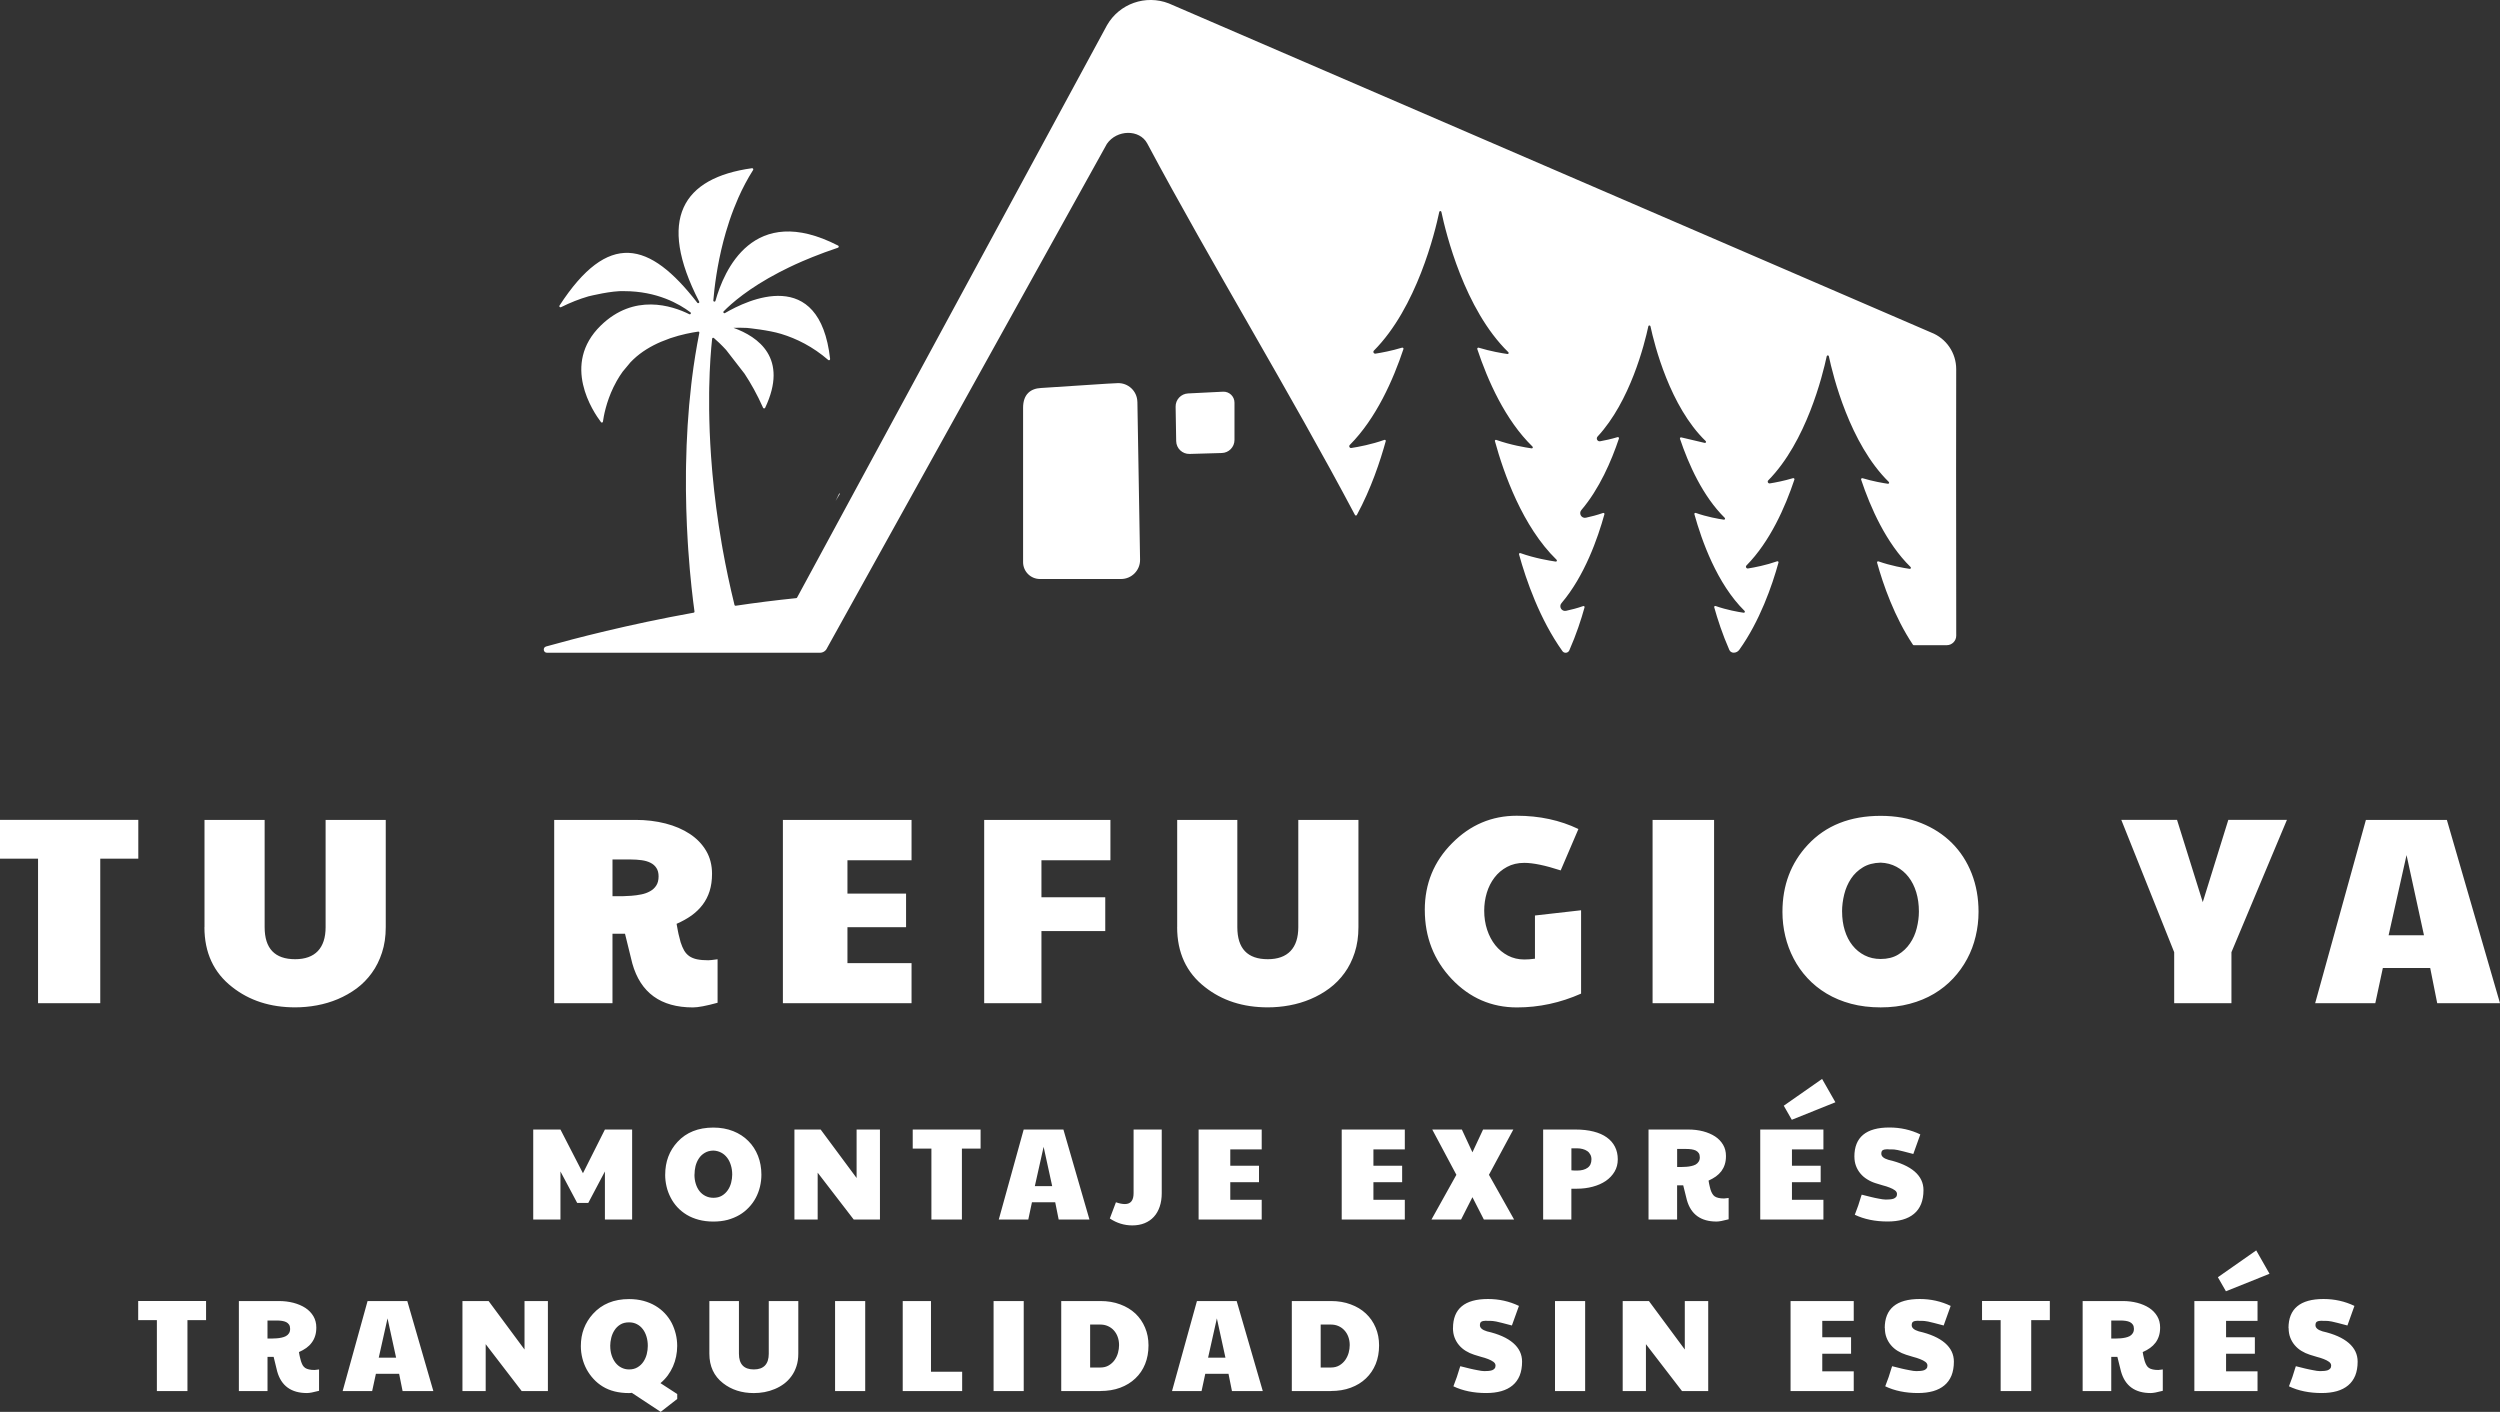 <?xml version="1.0" encoding="UTF-8"?><svg id="Layer_2" xmlns="http://www.w3.org/2000/svg" viewBox="0 0 702.46 396.71"><rect x="0" y="0" width="702.46" height="396.71" fill="#333333" stroke="none"/><defs><style>.cls-1{fill:#fff;}</style></defs><g id="Layer_1-2"><path class="cls-1" d="M10.69,241.28H0v-10.91h38.86v10.91h-10.69v40.61H10.69v-40.61ZM57.46,260.52v-30.14h16.9v30.14c0,6,2.86,9,8.57,9,2.8,0,4.93-.77,6.38-2.29,1.45-1.53,2.18-3.76,2.18-6.71v-30.14h16.9v30.14c0,2.63-.35,5.02-1.06,7.16-.69,2.13-1.64,4.04-2.85,5.7-1.2,1.67-2.62,3.12-4.25,4.34-1.64,1.21-3.41,2.21-5.29,3.01-1.89.8-3.86,1.38-5.91,1.76-2.05.38-4.09.56-6.11.56-6.96,0-12.85-1.9-17.68-5.71-5.19-4.04-7.8-9.66-7.8-16.83h0ZM172.1,281.89h-16.38v-51.51h22.9c2.98,0,5.77.34,8.39,1.01,2.6.67,4.88,1.65,6.82,2.93,1.94,1.28,3.47,2.86,4.58,4.74,1.1,1.87,1.66,4.03,1.66,6.47,0,1.8-.23,3.42-.68,4.86-.45,1.42-1.11,2.7-1.96,3.83-.86,1.13-1.9,2.14-3.13,3.03-1.23.87-2.63,1.65-4.19,2.33l.33,1.8c.08.41.15.77.21,1.05.08.3.14.54.19.74l.4,1.57c.3.93.64,1.72,1.01,2.36.38.64.86,1.16,1.44,1.57.59.4,1.31.7,2.17.88.87.18,1.92.27,3.17.27.19,0,.5-.02.94-.07.42-.05.97-.12,1.66-.21v12.22c-3.19.88-5.5,1.31-6.92,1.31-9.05,0-14.73-4.12-17.04-12.36l-2.05-8.34h-3.52v19.54ZM172.1,241.5v10.32h2.85l2.42-.12c.95-.07,1.88-.19,2.8-.38.91-.18,1.73-.47,2.46-.88.74-.4,1.33-.94,1.76-1.61.44-.67.66-1.53.66-2.58,0-.95-.2-1.74-.61-2.36-.4-.63-.96-1.11-1.66-1.46-.71-.36-1.54-.6-2.49-.73-.95-.13-1.98-.2-3.07-.2h-5.13ZM256.13,281.89h-36.15v-51.51h36.15v11.34h-18.01v9.37h16.47v9.44h-16.47v10.1h18.01v11.27ZM292.63,281.89h-16.09v-51.51h35.47v11.34h-19.38v10.39h17.93v9.51h-17.93v20.27ZM330.77,260.52v-30.14h16.9v30.14c0,6,2.85,9,8.56,9,2.8,0,4.93-.77,6.38-2.29,1.46-1.53,2.19-3.76,2.19-6.71v-30.14h16.9v30.14c0,2.63-.35,5.02-1.05,7.16-.69,2.13-1.64,4.04-2.85,5.7-1.21,1.67-2.63,3.12-4.27,4.34-1.63,1.21-3.39,2.21-5.29,3.01-1.88.8-3.85,1.38-5.91,1.76-2.05.38-4.08.56-6.11.56-6.95,0-12.84-1.9-17.66-5.71-5.2-4.04-7.8-9.66-7.8-16.83h0ZM400.34,255.69c0-7.39,2.57-13.66,7.71-18.8,5.08-5.12,11.12-7.68,18.11-7.68,6.4,0,12.18,1.25,17.35,3.73l-4.98,11.63c-4.33-1.41-7.74-2.12-10.23-2.12-1.83,0-3.45.38-4.85,1.14-1.4.75-2.58,1.75-3.53,3-.95,1.24-1.67,2.67-2.16,4.29-.48,1.62-.72,3.29-.72,5,0,1.9.27,3.69.82,5.36.55,1.67,1.32,3.12,2.3,4.35.98,1.23,2.17,2.2,3.56,2.93,1.4.72,2.92,1.08,4.58,1.08.89,0,1.9-.07,3-.22v-12.14l12.96-1.47v23.42c-5.83,2.59-11.84,3.88-18.01,3.88-7.17,0-13.28-2.66-18.33-7.97-5.04-5.34-7.57-11.8-7.57-19.39h0ZM481.63,281.89h-17.28v-51.51h17.28v51.51ZM500.84,256.21c0-7.45,2.37-13.72,7.11-18.82,5.05-5.43,11.88-8.15,20.49-8.15,4.2,0,7.99.68,11.38,2.03,3.38,1.35,6.27,3.23,8.66,5.62,2.39,2.39,4.23,5.24,5.53,8.55,1.29,3.3,1.93,6.89,1.93,10.78,0,2.33-.27,4.62-.81,6.87-.53,2.25-1.32,4.36-2.39,6.34-1.06,1.99-2.37,3.82-3.93,5.49-1.56,1.67-3.35,3.11-5.39,4.32-2.04,1.21-4.31,2.15-6.81,2.81-2.5.67-5.22,1.01-8.17,1.01s-5.8-.34-8.33-1.02c-2.53-.68-4.81-1.63-6.86-2.86-2.04-1.22-3.84-2.67-5.39-4.35-1.56-1.68-2.85-3.52-3.88-5.5-1.04-1.99-1.82-4.09-2.35-6.31-.53-2.22-.79-4.49-.79-6.8h0ZM517.6,256.13c0,1.91.25,3.67.75,5.29.5,1.63,1.22,3.03,2.16,4.21.94,1.19,2.09,2.13,3.43,2.81,1.34.68,2.84,1.02,4.5,1.02,1.92,0,3.56-.41,4.91-1.23,1.36-.82,2.46-1.87,3.33-3.16.88-1.28,1.51-2.71,1.9-4.29.4-1.59.6-3.14.6-4.65,0-1.97-.25-3.78-.75-5.43-.5-1.64-1.22-3.07-2.16-4.28-.93-1.2-2.07-2.16-3.4-2.87-1.33-.71-2.8-1.1-4.44-1.16-1.95.05-3.6.48-4.97,1.31-1.38.84-2.5,1.9-3.36,3.2-.86,1.31-1.5,2.77-1.9,4.39-.4,1.62-.61,3.24-.61,4.84h0ZM610.91,267.55l-14.86-37.18h15.66l7.23,23.12,7.18-23.12h16.47l-15.59,37.18v14.34h-16.09v-14.34ZM667.42,281.89h-16.9l14.26-51.51h22.75l14.93,51.51h-17.64l-1.97-9.89h-13.31l-2.12,9.89ZM676.2,240.26l-5.04,22.54h9.94l-4.9-22.54Z"/><path class="cls-1" d="M157.48,342.67h-7.65v-25.29h7.65l6.32,12.28,6.17-12.28h7.65v25.29h-7.65v-13.51l-4.67,8.84h-3.12l-4.7-8.84v13.51ZM186.91,330.06c0-3.65,1.16-6.73,3.47-9.22,2.47-2.67,5.83-4.01,10.06-4.01,2.05,0,3.91.34,5.58,1,1.66.66,3.07,1.58,4.24,2.76,1.18,1.17,2.09,2.57,2.73,4.2.63,1.61.95,3.38.95,5.28,0,1.15-.14,2.27-.4,3.38-.27,1.11-.66,2.14-1.17,3.11-.52.98-1.17,1.88-1.94,2.69-.77.82-1.65,1.54-2.64,2.12-1.01.59-2.12,1.05-3.34,1.39-1.23.32-2.56.48-4.01.48s-2.86-.17-4.1-.5c-1.24-.33-2.36-.79-3.36-1.39-1-.6-1.88-1.31-2.65-2.14-.76-.82-1.39-1.73-1.89-2.71-.51-.98-.9-2.01-1.15-3.09-.26-1.09-.39-2.21-.39-3.34h0ZM195.13,330.03c0,.94.12,1.8.37,2.59.24.79.59,1.48,1.05,2.07.46.58,1.02,1.04,1.69,1.37.66.33,1.39.5,2.21.5.95,0,1.75-.2,2.41-.6.67-.4,1.21-.92,1.64-1.55.43-.62.74-1.32.94-2.1.2-.78.3-1.54.3-2.27,0-.97-.13-1.86-.39-2.67-.24-.8-.59-1.5-1.05-2.09-.46-.6-1.01-1.08-1.67-1.42-.65-.34-1.37-.53-2.17-.57-.96.02-1.77.24-2.44.65-.68.4-1.23.92-1.65,1.57-.43.64-.73,1.35-.94,2.14-.19.8-.28,1.59-.28,2.39h0ZM229.75,342.67h-6.53v-25.29h7.37l10.1,13.62v-13.62h6.56v25.29h-7.37l-10.13-13.17v13.17ZM261.71,322.74h-5.25v-5.36h19.07v5.36h-5.25v19.92h-8.57v-19.92ZM288.93,342.67h-8.29l7-25.29h11.16l7.32,25.29h-8.65l-.97-4.85h-6.54l-1.03,4.85ZM293.24,322.24l-2.47,11.05h4.88l-2.41-11.05ZM311.84,342.38l1.72-4.56c.97.34,1.81.5,2.52.5,1.63,0,2.44-1.02,2.44-3.06v-17.88h7.91v17.88c0,1.41-.19,2.68-.58,3.81-.38,1.11-.92,2.06-1.64,2.84-.71.78-1.58,1.37-2.6,1.79-1.02.41-2.17.62-3.44.62-2.27,0-4.38-.65-6.32-1.94h0ZM354.52,342.67h-17.73v-25.29h17.73v5.58h-8.83v4.59h8.07v4.63h-8.07v4.95h8.83v5.53ZM394.73,342.67h-17.73v-25.29h17.73v5.58h-8.82v4.59h8.07v4.63h-8.07v4.95h8.82v5.53ZM410.54,342.67h-8.32l7-12.57-6.78-12.72h8.32l2.97,6.4,2.99-6.4h8.5l-6.85,12.72,7.07,12.57h-8.5l-3.21-6.28-3.19,6.28ZM441.54,342.67h-7.94v-25.29h9.12c1.88,0,3.57.19,5.05.57,1.47.37,2.71.92,3.71,1.64,1,.71,1.77,1.59,2.29,2.62.53,1.03.8,2.22.8,3.54s-.3,2.44-.9,3.46c-.6,1.02-1.42,1.89-2.46,2.61-1.05.71-2.27,1.25-3.66,1.62-1.39.38-2.89.57-4.48.57h-1.54v8.66ZM441.54,322.66v6.18c.17.02.39.04.65.05.26.01.56.02.92.02,1.27,0,2.27-.26,2.99-.79.72-.52,1.07-1.31,1.07-2.37,0-.51-.1-.96-.32-1.34-.2-.39-.48-.72-.85-.97-.37-.26-.8-.45-1.29-.58-.49-.14-1.02-.2-1.6-.2h-1.57ZM471.25,342.67h-8.04v-25.29h11.23c1.46,0,2.83.17,4.11.5,1.28.34,2.4.82,3.36,1.44.95.62,1.69,1.4,2.24,2.32.55.92.82,1.98.82,3.18,0,.89-.11,1.69-.34,2.39-.22.69-.54,1.31-.95,1.87-.43.56-.94,1.05-1.54,1.49-.62.43-1.3.82-2.06,1.16l.15.87c.05.21.08.39.12.53.03.14.06.25.08.35l.2.77c.14.45.31.84.5,1.15.18.32.41.58.7.78.29.19.65.33,1.07.42.43.1.94.15,1.55.15.09,0,.24-.02.45-.05.21-.02.48-.06.82-.1v6c-1.57.42-2.7.63-3.39.63-4.44,0-7.22-2.02-8.35-6.07l-1.02-4.1h-1.72v9.6ZM471.25,322.84v5.06h1.4l1.19-.05c.47-.03.92-.1,1.37-.2.44-.09.85-.23,1.22-.42.36-.2.64-.47.85-.8.22-.32.34-.74.34-1.25,0-.47-.1-.86-.3-1.17-.2-.3-.48-.54-.82-.72-.34-.16-.75-.28-1.22-.35-.47-.07-.97-.1-1.5-.1h-2.52ZM512.35,342.67h-17.75v-25.29h17.75v5.58h-8.84v4.59h8.07v4.63h-8.07v4.95h8.84v5.53ZM503.47,314.64l-2.26-3.95,10.77-7.53,3.74,6.56-12.25,4.92ZM521.05,325c0-5.46,3.28-8.19,9.84-8.19,3.11,0,6.01.65,8.69,1.94l-1.97,5.5c-1.17-.3-2.09-.54-2.76-.72-.68-.17-1.22-.29-1.64-.39-.4-.08-.72-.13-.97-.15-.24-.02-.48-.03-.75-.03h-.6c-.13,0-.24,0-.34-.02-.09,0-.18-.02-.27-.02-.53,0-.95.09-1.23.25-.29.15-.43.49-.43,1,0,.75.66,1.32,1.99,1.72,3.24.75,5.69,1.84,7.37,3.28,1.66,1.44,2.49,3.18,2.49,5.23,0,1.5-.23,2.81-.68,3.93-.46,1.11-1.12,2.02-1.99,2.74-.86.72-1.91,1.26-3.16,1.62-1.25.36-2.67.53-4.24.53-3.51,0-6.59-.63-9.23-1.89.72-1.83,1.3-3.49,1.72-5,.07-.25.14-.47.22-.65l2.69.67c.33.07.67.14,1.04.24.37.08.74.15,1.12.22.37.06.72.13,1.05.18.34.05.63.07.89.07.4,0,.79-.02,1.17-.05.38-.04.72-.1,1-.2.28-.11.51-.27.69-.47.18-.2.27-.48.27-.83,0-.41-.2-.77-.6-1.06-.39-.29-.89-.54-1.49-.77-.59-.24-1.24-.44-1.94-.62-.7-.19-1.36-.39-1.98-.6-.86-.27-1.64-.63-2.37-1.09-.74-.45-1.37-.99-1.89-1.62-.53-.63-.95-1.34-1.25-2.14-.3-.79-.45-1.67-.45-2.62h0Z"/><path class="cls-1" d="M44.08,370.94h-5.25v-5.37h19.07v5.37h-5.23v19.92h-8.59v-19.92ZM75.16,390.86h-8.04v-25.29h11.23c1.46,0,2.83.17,4.11.5,1.28.34,2.4.82,3.36,1.44.95.63,1.69,1.4,2.24,2.32.54.92.82,1.98.82,3.18,0,.89-.11,1.69-.34,2.39-.22.69-.54,1.32-.96,1.87-.41.56-.92,1.06-1.52,1.49-.61.43-1.3.82-2.06,1.15l.15.87c.05.21.09.39.12.53.04.14.06.25.09.35l.2.77c.14.46.31.84.48,1.16.19.32.43.58.72.78.29.19.65.33,1.07.42.42.1.94.15,1.55.15.09,0,.24-.02.45-.05.21-.02.48-.05.82-.1v6c-1.57.42-2.7.63-3.39.63-4.44,0-7.23-2.03-8.37-6.07l-1-4.1h-1.72v9.59ZM75.16,371.04v5.06h1.4l1.19-.05c.47-.03.92-.1,1.37-.2.44-.09.85-.23,1.21-.42.37-.2.66-.47.87-.8.21-.33.32-.74.32-1.25,0-.47-.1-.86-.29-1.17-.2-.3-.48-.54-.82-.72-.34-.17-.75-.28-1.22-.35-.47-.07-.97-.1-1.5-.1h-2.52ZM104.57,390.86h-8.29l7-25.29h11.16l7.32,25.29h-8.64l-.97-4.84h-6.53l-1.05,4.84ZM108.89,370.44l-2.47,11.05h4.88l-2.41-11.05ZM136.47,390.86h-6.53v-25.29h7.35l10.09,13.62v-13.62h6.57v25.29h-7.37l-10.11-13.17v13.17ZM163.21,378.19c0-3.51,1.14-6.51,3.41-9.02,2.51-2.76,5.88-4.15,10.13-4.15,1.47,0,2.82.17,4.06.5,1.24.34,2.36.8,3.36,1.4.99.59,1.87,1.29,2.64,2.11.77.82,1.41,1.72,1.92,2.69.5.98.88,2.02,1.15,3.11.27,1.1.4,2.22.4,3.36,0,1.01-.1,1.99-.3,2.96-.2.97-.49,1.9-.88,2.79-.4.9-.89,1.75-1.47,2.54-.59.79-1.27,1.51-2.05,2.16l4.71,3.06v1.39l-4.65,3.62-8.11-5.35c-.12.02-.25.04-.38.05-.14.01-.27.02-.4.02-2.94,0-5.41-.62-7.39-1.84-.96-.59-1.82-1.29-2.57-2.11-.76-.81-1.4-1.71-1.94-2.69-.53-.98-.94-2.03-1.22-3.16-.28-1.11-.42-2.26-.42-3.44h0ZM171.47,378.19c0,.92.12,1.77.37,2.57.25.8.61,1.5,1.07,2.11.47.6,1.02,1.07,1.67,1.4.66.34,1.38.52,2.17.52.94,0,1.74-.2,2.41-.62.67-.4,1.21-.92,1.64-1.57.42-.63.73-1.34.93-2.12.19-.78.29-1.54.29-2.29,0-.95-.12-1.83-.37-2.64-.24-.8-.59-1.5-1.04-2.09-.46-.6-1.01-1.07-1.67-1.4-.64-.34-1.38-.5-2.19-.5-.96,0-1.78.2-2.46.62-.67.41-1.21.94-1.62,1.59-.42.63-.73,1.35-.92,2.14-.19.78-.29,1.54-.29,2.29h0ZM199.32,380.38v-14.81h8.31v14.81c0,2.94,1.4,4.41,4.19,4.41,1.38,0,2.43-.37,3.14-1.12.7-.75,1.05-1.84,1.05-3.29v-14.81h8.3v14.81c0,1.29-.17,2.46-.52,3.51-.34,1.05-.8,1.98-1.4,2.79-.59.82-1.29,1.54-2.09,2.14-.8.59-1.66,1.08-2.59,1.47-.92.39-1.89.68-2.9.87-1.01.18-2,.27-2.99.27-3.41,0-6.3-.93-8.67-2.79-2.55-1.99-3.83-4.75-3.83-8.26h0ZM243.11,390.86h-8.47v-25.29h8.47v25.29ZM270.35,390.86h-16.7v-25.29h7.94v19.87h8.76v5.41ZM287.65,390.86h-8.47v-25.29h8.47v25.29ZM309.19,390.86h-11v-25.29h11c2.04,0,3.9.31,5.57.94,1.66.61,3.08,1.47,4.26,2.57,1.17,1.11,2.08,2.42,2.72,3.95.65,1.52.97,3.19.97,5.01,0,1.92-.32,3.66-.95,5.23-.63,1.57-1.55,2.92-2.74,4.04-1.18,1.13-2.6,2-4.26,2.62-1.67.62-3.53.92-5.57.92h0ZM306.31,372.19v12.06h2.87c.92,0,1.71-.2,2.37-.6.66-.39,1.21-.89,1.64-1.5.43-.62.75-1.29.95-2.03.2-.75.3-1.46.3-2.16,0-.83-.13-1.61-.39-2.32-.25-.7-.62-1.31-1.08-1.82-.47-.53-1.03-.92-1.67-1.21-.65-.29-1.35-.43-2.12-.43h-2.87ZM337.63,390.86h-8.31l7-25.29h11.16l7.34,25.29h-8.66l-.97-4.84h-6.53l-1.04,4.84ZM341.92,370.44l-2.47,11.05h4.88l-2.41-11.05ZM373.96,390.86h-10.98v-25.29h10.98c2.05,0,3.91.31,5.57.94,1.67.61,3.09,1.47,4.26,2.57,1.18,1.11,2.1,2.42,2.74,3.95.65,1.52.97,3.19.97,5.01,0,1.92-.32,3.66-.95,5.23-.65,1.57-1.56,2.92-2.74,4.04-1.18,1.13-2.6,2-4.28,2.62-1.66.62-3.52.92-5.57.92h0ZM371.09,372.19v12.06h2.87c.92,0,1.72-.2,2.39-.6.66-.39,1.2-.89,1.64-1.5.43-.62.75-1.29.96-2.03.2-.75.3-1.46.3-2.16,0-.83-.13-1.61-.39-2.32-.25-.7-.62-1.31-1.09-1.82-.47-.53-1.02-.92-1.67-1.21-.64-.29-1.36-.43-2.14-.43h-2.87ZM408.27,373.19c0-5.45,3.28-8.19,9.84-8.19,3.11,0,6,.65,8.69,1.94l-1.98,5.5c-1.17-.3-2.09-.54-2.75-.72-.68-.17-1.23-.29-1.64-.39-.4-.08-.72-.13-.97-.15-.23-.02-.48-.04-.75-.04h-.6c-.14,0-.24,0-.34-.01-.09-.01-.18-.02-.27-.02-.53,0-.95.09-1.24.25-.29.16-.43.49-.43,1.01,0,.74.66,1.32,1.99,1.72,3.24.74,5.7,1.83,7.37,3.28,1.66,1.44,2.49,3.18,2.49,5.23,0,1.5-.23,2.81-.68,3.93-.46,1.1-1.12,2.02-1.99,2.74-.86.72-1.91,1.26-3.16,1.62-1.25.35-2.66.53-4.25.53-3.51,0-6.58-.63-9.22-1.89.72-1.83,1.3-3.49,1.72-5,.07-.26.14-.47.22-.65l2.69.67c.32.06.67.14,1.03.23.37.08.74.15,1.12.22.37.07.72.13,1.06.19.34.05.63.07.88.07.4,0,.79-.02,1.17-.05.38-.04.71-.1,1-.2.28-.11.51-.27.68-.47.18-.2.27-.48.27-.83,0-.41-.2-.77-.6-1.06-.39-.29-.88-.54-1.47-.77-.6-.24-1.25-.44-1.96-.62-.7-.19-1.36-.39-1.97-.6-.85-.27-1.64-.63-2.37-1.08-.73-.45-1.36-.99-1.89-1.62-.53-.63-.95-1.34-1.25-2.14-.3-.79-.45-1.67-.45-2.63h0ZM445.4,390.86h-8.47v-25.29h8.47v25.29ZM462.48,390.86h-6.53v-25.29h7.37l10.08,13.62v-13.62h6.58v25.29h-7.37l-10.13-13.17v13.17ZM520.87,390.86h-17.75v-25.29h17.75v5.58h-8.84v4.6h8.09v4.63h-8.09v4.94h8.84v5.53ZM529.58,373.19c0-5.45,3.28-8.19,9.84-8.19,3.11,0,6.01.65,8.69,1.94l-1.97,5.5c-1.17-.3-2.09-.54-2.75-.72-.68-.17-1.23-.29-1.64-.39-.4-.08-.72-.13-.97-.15-.24-.02-.48-.04-.75-.04h-.6c-.13,0-.24,0-.33-.01-.09-.01-.18-.02-.27-.02-.54,0-.95.09-1.24.25-.29.16-.43.49-.43,1.01,0,.74.66,1.32,1.99,1.72,3.24.74,5.69,1.83,7.37,3.28,1.66,1.44,2.49,3.18,2.49,5.23,0,1.5-.23,2.81-.68,3.93-.46,1.1-1.12,2.02-1.99,2.74-.86.72-1.91,1.26-3.16,1.62-1.25.35-2.66.53-4.24.53-3.51,0-6.59-.63-9.22-1.89.72-1.83,1.3-3.49,1.72-5,.07-.26.14-.47.22-.65l2.69.67c.33.06.67.14,1.04.23.37.08.74.15,1.12.22.37.07.72.13,1.06.19.33.05.63.07.88.07.4,0,.79-.02,1.17-.05.38-.04.72-.1,1.01-.2.28-.11.5-.27.68-.47.18-.2.27-.48.27-.83,0-.41-.2-.77-.6-1.06-.39-.29-.89-.54-1.49-.77-.59-.24-1.24-.44-1.94-.62-.7-.19-1.36-.39-1.97-.6-.85-.27-1.64-.63-2.37-1.08-.74-.45-1.36-.99-1.89-1.62-.53-.63-.95-1.34-1.25-2.14-.3-.79-.45-1.67-.45-2.63h0ZM562.15,370.94h-5.23v-5.37h19.05v5.37h-5.23v19.92h-8.59v-19.92ZM593.23,390.86h-8.04v-25.29h11.25c1.46,0,2.82.17,4.1.5,1.28.34,2.4.82,3.36,1.44.95.63,1.69,1.4,2.24,2.32.55.92.82,1.98.82,3.18,0,.89-.11,1.69-.34,2.39-.22.69-.54,1.32-.95,1.87-.42.56-.94,1.06-1.54,1.49-.6.43-1.29.82-2.06,1.15l.15.87c.05.21.09.39.12.53.03.14.06.25.08.35l.2.77c.15.46.31.84.5,1.16.18.32.41.58.7.78.29.19.65.33,1.07.42.43.1.94.15,1.55.15.1,0,.25-.02.45-.05.21-.02.48-.05.82-.1v6c-1.57.42-2.7.63-3.39.63-4.44,0-7.22-2.03-8.35-6.07l-1.02-4.1h-1.72v9.59ZM593.23,371.04v5.06h1.4l1.19-.05c.47-.03.92-.1,1.37-.2.44-.09.85-.23,1.22-.42.36-.2.64-.47.85-.8.22-.33.34-.74.34-1.25,0-.47-.1-.86-.3-1.17-.2-.3-.48-.54-.82-.72-.34-.17-.75-.28-1.22-.35-.47-.07-.97-.1-1.5-.1h-2.52ZM634.33,390.86h-17.75v-25.29h17.75v5.58h-8.84v4.6h8.09v4.63h-8.09v4.94h8.84v5.53ZM625.45,362.83l-2.26-3.95,10.77-7.54,3.74,6.57-12.25,4.92ZM643.03,373.19c0-5.45,3.28-8.19,9.84-8.19,3.11,0,6.01.65,8.69,1.94l-1.97,5.5c-1.17-.3-2.09-.54-2.75-.72-.68-.17-1.23-.29-1.64-.39-.4-.08-.72-.13-.97-.15-.24-.02-.48-.04-.75-.04h-.6c-.13,0-.24,0-.33-.01-.09-.01-.18-.02-.27-.02-.54,0-.95.09-1.24.25-.29.16-.43.49-.43,1.01,0,.74.66,1.32,1.99,1.72,3.24.74,5.69,1.83,7.37,3.28,1.66,1.44,2.49,3.18,2.49,5.23,0,1.5-.23,2.81-.68,3.93-.46,1.1-1.12,2.02-1.99,2.74-.86.72-1.91,1.26-3.16,1.62-1.25.35-2.66.53-4.25.53-3.51,0-6.59-.63-9.22-1.89.72-1.83,1.3-3.49,1.72-5,.07-.26.14-.47.22-.65l2.69.67c.33.06.67.14,1.04.23.37.08.74.15,1.12.22.37.07.72.13,1.06.19.33.05.63.07.88.07.4,0,.79-.02,1.17-.05.38-.04.72-.1,1.01-.2.28-.11.5-.27.68-.47.18-.2.27-.48.27-.83,0-.41-.2-.77-.6-1.06-.39-.29-.88-.54-1.47-.77-.6-.24-1.25-.44-1.95-.62-.7-.19-1.36-.39-1.97-.6-.85-.27-1.64-.63-2.37-1.08-.74-.45-1.36-.99-1.89-1.62-.53-.63-.95-1.34-1.25-2.14-.3-.79-.45-1.67-.45-2.63h0Z"/><path class="cls-1" d="M235.95,138.81c-.03-.09-.06-.18-.08-.27-.36.73-.72,1.46-1.07,2.2l1.16-1.93Z"/><path class="cls-1" d="M319.58,112.91c-.05-3.02-2.6-5.4-5.61-5.25l-2.93.15-18.54,1.21c-2.85.14-5.03,1.69-5.03,5.57v43.36c0,2.62,2.12,4.74,4.74,4.74h22.78c2.99,0,5.4-2.45,5.35-5.44l-.22-12.95-.3-17.69-.23-13.69Z"/><path class="cls-1" d="M343.65,110.06l-9.83.49c-1.98.1-3.53,1.75-3.49,3.73l.16,9.66c.03,2.05,1.73,3.67,3.78,3.61l9.03-.26c1.99-.05,3.57-1.68,3.57-3.67v-10.49c0-1.75-1.47-3.15-3.22-3.07Z"/><path class="cls-1" d="M311.05,7.09c3.47-6.06,10.86-8.67,17.37-6.13l214.21,92.47c4.24,1.64,7.03,5.73,7.03,10.27l-.03,28.28.04,46.64c0,1.47-1.2,2.67-2.67,2.67h-9.25c-.11,0-.21-.06-.26-.15-5.16-7.74-8.36-16.9-10.06-23.05-.06-.24.17-.44.4-.35,3.51,1.24,7.11,1.86,8.76,2.1.3.04.47-.31.25-.52-6.86-6.72-11.26-16.68-13.89-24.55-.08-.24.15-.47.4-.4,2.94.88,5.73,1.36,7.12,1.56.3.04.47-.31.25-.52-10.98-10.76-15.68-29.85-16.84-35.31-.07-.32-.53-.32-.6,0-1.15,5.38-5.75,24.06-16.43,34.88-.34.34-.04.92.44.85,1.51-.24,3.95-.7,6.51-1.47.25-.08.49.15.4.4-2.57,7.7-6.85,17.42-13.47,24.13-.34.34-.04.92.44.84,1.83-.29,5.04-.91,8.17-2.01.23-.08.46.12.39.35-1.8,6.54-5.28,16.51-11.03,24.53-.36.5-.95.8-1.57.8h0c-.53,0-1.01-.31-1.22-.79-1.93-4.39-3.32-8.67-4.24-11.98-.06-.23.16-.43.39-.35,3.14,1.11,6.37,1.67,7.89,1.89.29.04.45-.3.25-.51-7.75-7.62-12.06-19.8-14.1-27.18-.07-.24.17-.44.4-.35,3.14,1.11,6.36,1.67,7.88,1.89.29.04.46-.3.25-.51-6.19-6.09-10.18-15.08-12.58-22.22-.08-.23.13-.45.36-.39,1.33.31,4.79,1.13,6.59,1.55.31.07.5-.3.27-.52-10.05-9.7-14.4-27.07-15.51-32.24-.07-.32-.53-.33-.6,0-1.06,4.94-5.09,21.09-14.26,30.97-.52.56-.04,1.46.71,1.33,1.33-.24,3.08-.61,4.9-1.16.24-.07.47.15.39.39-2.12,6.34-5.5,14.15-10.56,20.1-.82.97.04,2.42,1.28,2.15,1.45-.31,3.14-.75,4.81-1.33.23-.08.46.12.39.35-1.85,6.71-5.58,17.37-12.06,24.98-.83.97.03,2.42,1.28,2.16,1.45-.31,3.14-.74,4.81-1.33.23-.08.46.12.39.35-.92,3.34-2.33,7.67-4.29,12.11-.18.4-.58.66-1.02.66h0c-.36,0-.7-.17-.91-.47-6.36-8.91-10.2-19.95-12.19-27.18-.06-.23.16-.43.39-.35,4.01,1.43,8.15,2.12,9.92,2.38.29.04.45-.3.24-.51-9.57-9.31-14.86-24.32-17.33-33.34-.06-.23.16-.42.39-.34,4.01,1.43,8.15,2.12,9.93,2.38.29.04.45-.3.24-.51-7.68-7.47-12.59-18.61-15.51-27.38-.08-.25.15-.47.4-.4,3.37,1.02,6.57,1.56,8.08,1.77.29.04.46-.31.24-.51-12.35-12.03-17.58-33.59-18.81-39.42-.07-.32-.52-.32-.59,0-1.21,5.76-6.33,26.86-18.36,38.97-.35.35-.06.93.43.86,1.67-.26,4.5-.78,7.46-1.68.25-.07.48.15.4.39-2.86,8.6-7.65,19.48-15.07,26.94-.35.35-.06.93.42.86,2.01-.31,5.7-1,9.29-2.28.23-.08.45.11.39.35-1.53,5.55-4.12,13.38-8.12,20.75-.11.21-.42.21-.53,0-18.05-34.11-40.5-70.88-58.38-104.41-2.15-4-8.53-3.92-11.33.14l-78.61,141.64c-.34.81-1.13,1.34-2.01,1.34h-10.69s-2.4,0-2.4,0h-63.62c-1.04,0-1.24-1.48-.24-1.76,7.96-2.23,23.15-6.2,41.48-9.5.14-.03.24-.15.22-.29-.47-3.4-1.21-9.48-1.75-17.32l-.14-2.17c-.36-5.91-.59-12.7-.51-20.01l.03-1.78c.13-7.16.56-14.78,1.46-22.54l.22-1.84c.53-4.21,1.21-8.46,2.05-12.68.04-.19-.12-.37-.32-.34-1.82.26-4.69.79-7.83,1.85l-2.62,1.01c-2.74,1.17-5.5,2.78-7.81,4.99-.26.25-.51.5-.75.75l-.02.02-2.14,2.57h-.01c-.64.9-1.22,1.79-1.72,2.69l-.91,1.74c-2.04,4.22-2.74,8.11-2.96,9.68-.04.27-.38.36-.54.14-2.21-2.91-11.23-16.25-.07-27.14,9.35-9.12,20-5.61,24.88-3.19.34.17.62-.3.32-.53-3.15-2.38-9.4-5.94-18.59-5.95-3.42-.18-9.6,1.35-10.1,1.47-.02,0-.04.01-.06.02-2.43.71-4.98,1.7-7.62,3.02-.29.15-.6-.19-.42-.46,13.66-21,25.23-18.21,38.72-.79.23.3.7,0,.52-.33-11.94-23.21-4.64-34.77,14.84-37.47.27-.04.47.26.32.5-1.6,2.52-2.98,5.16-4.16,7.82l-1.25,3.02c-.87,2.23-1.61,4.45-2.24,6.62l-.68,2.46c-1.8,6.89-2.54,13.04-2.85,16.74-.03.37.5.47.6.11,2.34-8.38,10.55-27.82,34.47-15.53.25.13.22.51-.05.6-2.57.86-4.96,1.74-7.19,2.64l-2.79,1.16c-1.36.59-2.66,1.18-3.89,1.78l-2.63,1.32c-8.63,4.5-13.44,8.75-15.62,10.98-.25.26.07.67.38.48,6.25-3.67,26.59-13.43,29.54,12.9.03.29-.31.47-.53.28-4.32-3.74-8.9-6.01-13.24-7.33-3.49-1.07-9.18-1.64-9.62-1.68-.02,0-.04,0-.06,0-1.33-.07-2.57-.06-3.7-.02,6.93,2.5,15.51,8.49,8.9,22.46-.12.25-.48.24-.59-.01-1.67-3.75-3.46-6.92-5.21-9.57-.07-.09-5.17-6.67-5.17-6.67-1.37-1.49-2.56-2.6-3.44-3.35-.18-.16-.46-.05-.49.19-.32,2.93-.7,7.6-.82,13.74l-.02,1.5c-.02,1.5-.02,3.07,0,4.73l.05,2.79c.1,4.26.34,8.96.78,14.06l.11,1.27c.55,6.04,1.39,12.6,2.6,19.61l.26,1.49c.9,5,2,10.23,3.32,15.63.04.14.17.24.32.22,5.52-.83,11.23-1.55,17.02-2.14.12-.01.22-.08.26-.19L311.05,7.09Z"/></g></svg>
